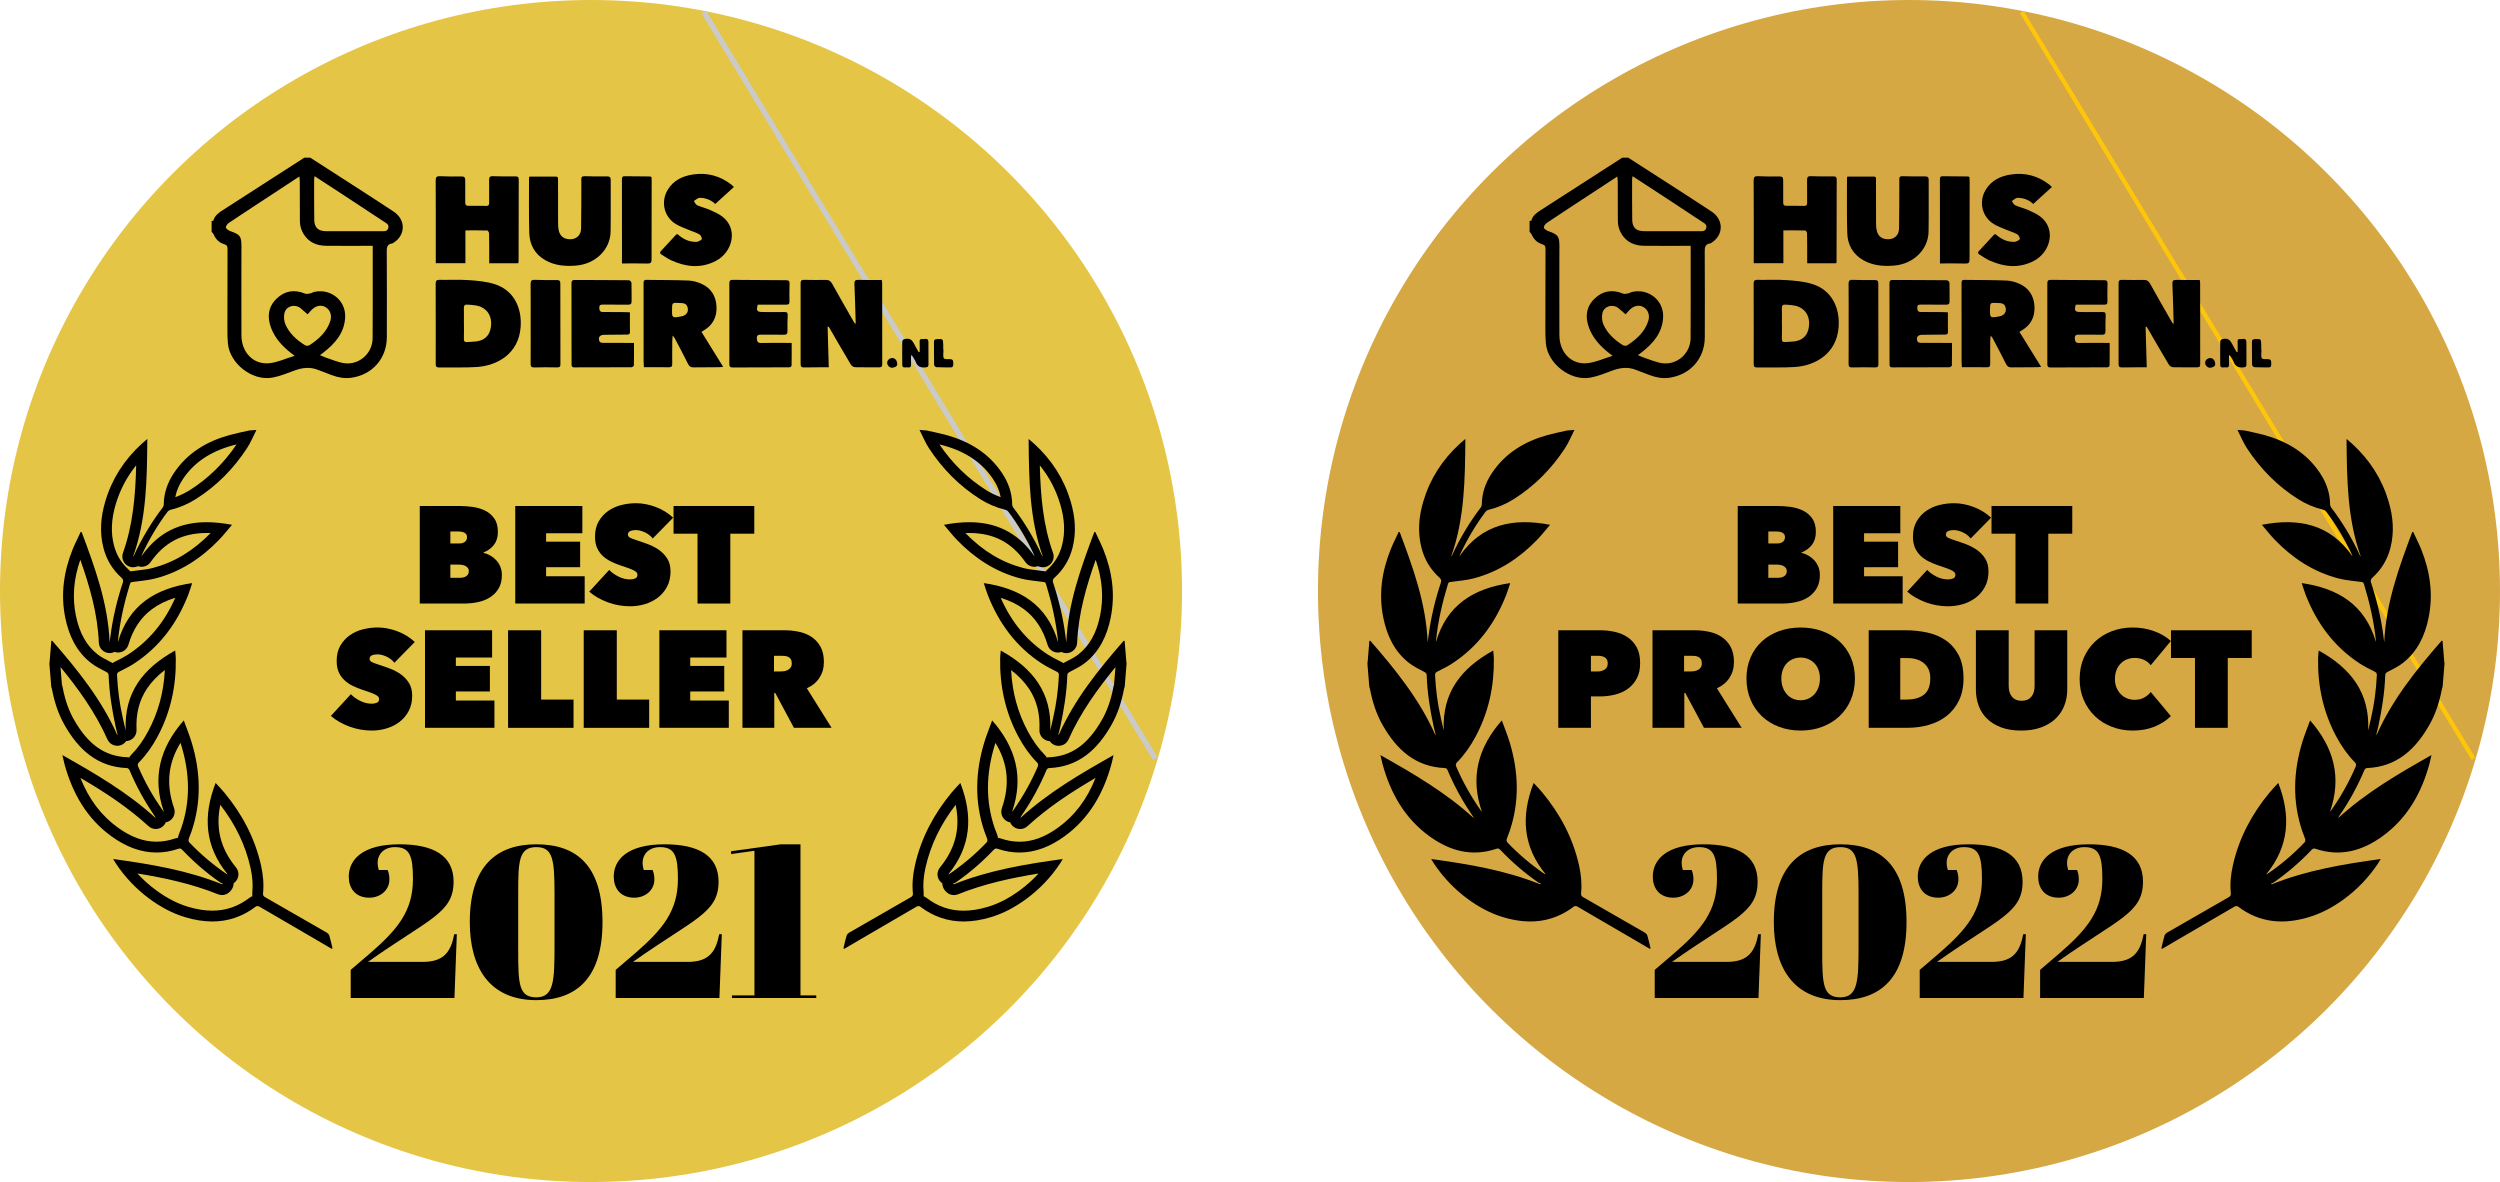 <svg xmlns="http://www.w3.org/2000/svg" id="Layer_2" viewBox="0 0 1850.71 875.04"><defs><style>.cls-1{fill:#fdc60a;}.cls-2{fill:#e5c545;}.cls-3{fill:#cacaca;}.cls-4{fill:#d5a843;}</style></defs><g id="Layer_1-2"><path class="cls-2" d="m437.52,0h0C281.21,0,136.77,83.39,58.62,218.76h0c-78.16,135.37-78.16,302.15,0,437.52h0c78.16,135.37,222.59,218.76,378.9,218.76h0c156.31,0,300.75-83.39,378.9-218.76h0c78.16-135.37,78.16-302.15,0-437.52h0C738.27,83.39,593.83,0,437.52,0Z"></path><rect class="cls-3" x="686.22" y="-37.64" width="4" height="646.04" transform="translate(-48.37 397.27) rotate(-31.16)"></rect><g id="_9xYvuG"><path d="m175.12,328.99c-9.39,13.89-21,25.26-34.54,33.79-3.38,2.13-7,3.88-10.81,5.24.84-4.55,2.7-8.95,5.61-13.33,8.14-12.21,20.19-20.38,36.84-24.95.96-.26,1.93-.51,2.91-.75m-74.32,15.53c-.56,22.46-2.36,43.98-9.78,64.74-1.16,3.24-.12,6.85,2.58,8.97,1.45,1.14,3.2,1.72,4.95,1.72,1.23,0,2.46-.28,3.59-.85.04.01.08.03.12.04.86.3,1.74.44,2.61.44,2.55,0,5.02-1.23,6.55-3.41,10.34-14.74,23.58-21.61,41.64-21.61.93,0,1.88.02,2.84.06-12.95,13.23-26.94,21.68-42.76,25.83-3.4.89-7.08,1.33-10.99,1.8-1.59.19-3.23.39-4.87.62h-.07c-.24.04-.47.08-.7.12-.38-.45-.81-.88-1.28-1.3-5.5-4.95-9.06-10.87-10.91-18.1-2.38-9.3-1.95-19.15,1.29-30.13,3.19-10.77,8.19-20.33,15.17-28.95m-41.34,69.87c6.92,19.6,12.82,39.88,13.72,61.43.17,4.15,3.49,7.47,7.63,7.66.12,0,.24,0,.36,0,1.29,0,2.52-.31,3.61-.86.57.2,1.17.33,1.79.39.28.03.55.04.83.04,3.51,0,6.66-2.31,7.67-5.74,3.38-11.48,9.06-20.07,17.37-26.28,4.85-3.62,10.58-6.44,17.35-8.51-8.1,18.3-19.63,32.12-35.12,42.14-2.51,1.63-5.31,3.04-8.27,4.53-.55.28-1.1.55-1.64.83-.52.26-1,.54-1.44.84-.31-.19-.63-.38-.97-.56-.59-.31-1.19-.62-1.79-.93-3.08-1.6-6-3.12-8.31-4.93-8.15-6.4-13.4-15.75-16.05-28.59-2.78-13.51-1.72-27.13,3.26-41.47m-14.66,79.46c12.93,15.68,25.81,33.44,34.73,53.51,1.29,2.89,4.16,4.75,7.31,4.75.08,0,.15,0,.23,0,2.59-.07,4.94-1.4,6.37-3.47.3-.01.61-.04.91-.09,4.02-.64,6.92-4.2,6.73-8.27-.55-11.78,1.95-21.71,7.65-30.34,3.32-5.03,7.72-9.63,13.31-13.91-.82,16.56-4.93,31.54-12.47,45.56-3.65,6.8-7.68,12.39-12.3,17.09-.52.53-1.11,1.22-1.63,2.06-.39-.07-.79-.11-1.2-.13-16.85-.64-29.1-9.25-39.71-27.89-3.89-6.83-6.63-14.71-8.39-24.08-.14-.76-.33-1.4-.5-1.91l-1.05-12.86m88.84,56.07c.19.58.38,1.16.55,1.74,6.62,21.72,6.65,41.72.09,61.16-.22.64-.5,1.35-.8,2.11-.47,1.17-.99,2.49-1.43,3.95-.13.42-.23.87-.3,1.34-.72.09-1.45.27-2.17.51-4.63,1.57-9.26,2.37-13.75,2.37-9.48,0-18.81-3.41-28.54-10.43-12.36-8.92-21.51-21.04-27.74-36.82,18.79,11.03,35.18,21.82,50.4,35.74,1.52,1.39,3.46,2.1,5.4,2.1,1.73,0,3.47-.56,4.92-1.69,1.12-.87,1.95-1.99,2.46-3.23.86-.15,1.71-.45,2.51-.9,3.38-1.89,4.91-5.93,3.65-9.59-6.05-17.49-4.57-33.13,4.75-48.36m29.46,45.84c11.28,14.62,18.61,29.89,22.34,46.51,1.48,6.6,1.93,12.54,1.38,18.18-.1,1.04-.08,2.03.06,2.98-.81.31-1.56.73-2.23,1.25-8.36,6.37-17.34,9.47-27.46,9.47-5.49,0-11.43-.94-17.67-2.79-8.08-2.4-15.9-6.42-23.9-12.29-5-3.66-9.64-7.82-13.87-12.44,19.85,3.19,40.17,7.56,59.66,15.39.97.39,1.98.58,2.98.58,2.29,0,4.53-.99,6.08-2.8l.26-.31.31-.36c1.27-1.48,1.93-3.35,1.92-5.25.86-.57,1.62-1.32,2.23-2.22,1.96-2.93,1.77-6.79-.46-9.51-11.45-13.97-15.26-28.95-11.61-46.39m26.76-277.5c-1.84.15-3.68.3-5.52.45-4.75,1.09-9.55,2.02-14.26,3.31-17,4.67-31.41,13.27-41.38,28.23-4.64,6.97-7.39,14.64-7.47,23.14,0,.72-.23,1.58-.66,2.15-8.51,11.14-15.62,23.11-21.51,35.83-.1.22-.26.41-.52.58,10.02-28.02,10.26-57.18,10.52-87.02-1.73,1.51-3.01,2.57-4.23,3.69-12.82,11.75-21.93,25.81-26.89,42.57-3.37,11.38-4.34,22.79-1.37,34.38,2.22,8.68,6.66,16.07,13.31,22.06,1.32,1.19,1.54,2.18,1,3.81-4.27,12.94-7.42,26.15-9.14,39.69-.16,1.25-.33,2.5-.58,4.35-1.22-29.09-10.92-55.35-20.7-81.58-.25-.04-.49-.07-.74-.11-1.98,4.28-4.15,8.48-5.91,12.85-6.61,16.41-9.06,33.35-5.46,50.83,2.7,13.09,8.16,24.8,18.94,33.27,3.41,2.68,7.44,4.61,11.31,6.65,1.24.66,1.78,1.22,1.83,2.62.44,12.86,2.51,25.51,5.2,38.07.4,1.86.92,3.7,1.37,5.56.03.11-.09.25-.17.47-11.7-26.33-29.48-48.36-48.15-69.76-.23.02-.46.05-.69.07-.4,4.88-.79,9.76-1.19,14.64-.06.76-.16,1.52-.24,2.28.46,5.66.92,11.31,1.38,16.97.18.6.42,1.19.53,1.8,1.75,9.33,4.6,18.3,9.3,26.57,10.29,18.07,24.14,31.08,46.36,31.93.6.02,1.44.8,1.7,1.41,5.01,11.94,11.2,23.22,18.54,33.89.27.4.46.85.97,1.79-20.93-19.14-44.69-32.91-69.16-46.72.61,2.61,1.01,4.61,1.54,6.56,5.89,21.61,16.41,40.3,34.88,53.63,10.35,7.47,21.38,11.94,33.22,11.94,5.28,0,10.72-.89,16.33-2.8.35-.12.65-.17.93-.17.79,0,1.34.45,1.97,1.1,8.32,8.77,17.42,16.64,27.32,23.59.41.28.8.61,1.24.81.41.18.89.21,1.34.3-.19.22-.38.44-.57.66-25.76-10.36-52.86-14.89-80.62-18.69.88,1.44,1.45,2.48,2.11,3.47,6.83,10.15,15.11,18.9,25,26.15,8.08,5.92,16.74,10.65,26.35,13.5,6.8,2.02,13.46,3.13,19.95,3.13,11.33,0,22.15-3.36,32.31-11.11.25-.19.68-.28,1.12-.28.46,0,.94.1,1.24.28,14.29,8.28,28.54,16.62,42.8,24.96,3.64,2.13,7.27,4.27,10.9,6.4.21-.12.42-.23.63-.35-.76-3.12-1.42-6.27-2.33-9.34-.26-.89-1.09-1.83-1.92-2.3-15.21-8.82-30.45-17.58-45.72-26.29-1.27-.73-1.59-1.51-1.45-2.88.68-6.99,0-13.9-1.54-20.71-4.53-20.17-13.99-37.9-27.09-53.76-1.96-2.37-4.13-4.56-6.5-7.16-9.51,24.48-8.05,46.96,8.88,67.61-.44-.13-.65-.15-.8-.25-10.02-6.88-19.3-14.65-27.65-23.49-.45-.48-.56-1.63-.36-2.32.58-1.96,1.48-3.83,2.14-5.77,7.43-22.02,6.69-44.06-.01-66.05-1.6-5.24-3.7-10.33-5.76-16.04-17.74,20.21-23.52,42.25-14.75,67.6-.39-.47-.76-.86-1.06-1.29-7-10.02-12.97-20.61-17.83-31.84-.63-1.46-.58-2.35.54-3.49,5.51-5.6,9.93-12.01,13.64-18.91,9.72-18.09,13.88-37.49,13.55-57.93-.03-1.78-.28-3.57-.46-5.87-23.62,13.03-37.93,31.14-36.62,59.07-.83-3.01-1.43-6.04-2.12-9.05-2.42-10.46-3.79-21.05-4.3-31.77-.07-1.51.51-2.05,1.71-2.66,3.59-1.83,7.25-3.59,10.63-5.78,19.27-12.46,32.16-30.02,40.41-51.19,1.02-2.61,1.8-5.31,2.88-8.55-27.21,3.93-46.9,16.25-54.91,43.42-.02-.24-.07-.45-.05-.66,1.47-14.36,4.69-28.36,8.9-42.15.38-1.24,1.11-1.31,2.15-1.46,5.61-.79,11.33-1.17,16.78-2.6,18.44-4.84,33.83-14.93,46.99-28.53,3.27-3.38,6.16-7.13,9.62-11.16-6.49-1.24-12.74-1.93-18.72-1.93-19.12,0-35.54,6.98-48.19,25.01.01-.23-.02-.38.03-.49,5.27-11.35,11.53-22.11,19.06-32.12.54-.72,1.49-1.36,2.36-1.58,6.6-1.62,12.8-4.23,18.53-7.84,15.47-9.75,28.04-22.51,38.02-37.76,2.77-4.22,4.69-9,6.99-13.52h0Z"></path></g><g id="_9xYvuG-2"><path d="m695.43,328.99c.98.24,1.95.49,2.91.75,16.65,4.57,28.7,12.74,36.84,24.95,2.92,4.38,4.77,8.78,5.61,13.33-3.81-1.35-7.43-3.1-10.81-5.24-13.54-8.54-25.15-19.9-34.54-33.79m74.32,15.53c6.98,8.61,11.99,18.18,15.17,28.95,3.25,10.98,3.67,20.83,1.29,30.13-1.85,7.23-5.42,13.15-10.91,18.1-.47.42-.89.85-1.27,1.3-.23-.04-.46-.08-.7-.11h-.07c-1.64-.24-3.28-.44-4.87-.63-3.91-.47-7.59-.91-10.99-1.8-15.82-4.15-29.81-12.6-42.76-25.83.96-.04,1.91-.06,2.84-.06,18.07,0,31.3,6.87,41.64,21.61,1.53,2.18,4,3.41,6.55,3.41.87,0,1.75-.14,2.61-.44.04-.01.08-.03.12-.04,1.13.57,2.36.85,3.59.85,1.76,0,3.51-.58,4.96-1.72,2.7-2.13,3.73-5.74,2.58-8.97-7.42-20.76-9.22-42.28-9.78-64.74m41.34,69.87c4.98,14.34,6.04,27.95,3.26,41.47-2.64,12.84-7.89,22.19-16.05,28.59-2.31,1.82-5.23,3.33-8.31,4.93-.6.31-1.2.62-1.79.94-.34.18-.66.36-.97.56-.44-.29-.92-.57-1.44-.84-.55-.28-1.09-.55-1.64-.83-2.96-1.5-5.76-2.91-8.27-4.53-15.49-10.02-27.02-23.84-35.12-42.14,6.77,2.07,12.51,4.89,17.35,8.51,8.3,6.2,13.98,14.8,17.37,26.28,1.01,3.43,4.16,5.74,7.67,5.74.27,0,.55-.01.83-.04.62-.06,1.22-.2,1.78-.39,1.09.55,2.32.86,3.61.86.12,0,.24,0,.37,0,4.14-.19,7.46-3.51,7.63-7.66.91-21.55,6.8-41.83,13.72-61.43m14.66,79.46l-.43,5.23-.62,7.64c-.17.51-.36,1.16-.5,1.91-1.76,9.37-4.5,17.25-8.39,24.08-10.61,18.65-22.86,27.25-39.71,27.89-.41.02-.81.06-1.2.13-.53-.84-1.11-1.53-1.63-2.06-4.62-4.7-8.64-10.29-12.3-17.09-7.54-14.02-11.65-29-12.47-45.56,5.59,4.27,9.99,8.88,13.31,13.91,5.7,8.64,8.2,18.56,7.65,30.34-.19,4.07,2.71,7.63,6.73,8.27.31.05.61.08.91.09,1.42,2.08,3.77,3.4,6.37,3.47.08,0,.16,0,.23,0,3.15,0,6.02-1.86,7.31-4.75,8.92-20.06,21.81-37.82,34.73-53.51m-88.84,56.07c9.32,15.23,10.8,30.87,4.75,48.36-1.26,3.66.27,7.7,3.65,9.59.8.45,1.65.75,2.51.9.51,1.24,1.34,2.36,2.46,3.23,1.45,1.13,3.19,1.69,4.92,1.69,1.94,0,3.88-.7,5.4-2.1,15.22-13.91,31.61-24.71,50.4-35.74-6.23,15.78-15.38,27.9-27.74,36.82-9.73,7.02-19.06,10.43-28.54,10.43-4.5,0-9.13-.8-13.75-2.37-.72-.25-1.45-.42-2.17-.51-.07-.47-.17-.92-.3-1.34-.43-1.46-.96-2.78-1.43-3.95-.3-.75-.58-1.46-.8-2.11-6.56-19.44-6.53-39.45.09-61.16.18-.58.36-1.16.55-1.74m-29.46,45.84c3.64,17.44-.17,32.42-11.61,46.39-2.23,2.72-2.44,6.59-.48,9.52.61.91,1.37,1.66,2.24,2.24,0,1.89.66,3.75,1.92,5.23l.31.36.26.31c1.55,1.82,3.79,2.8,6.08,2.8,1,0,2.01-.19,2.98-.58,19.49-7.83,39.8-12.21,59.66-15.39-4.23,4.62-8.87,8.78-13.87,12.44-8.01,5.87-15.82,9.89-23.9,12.29-6.24,1.85-12.19,2.79-17.67,2.79-10.12,0-19.1-3.1-27.46-9.47-.68-.52-1.43-.93-2.23-1.25.14-.95.16-1.94.06-2.98-.55-5.63-.1-11.58,1.38-18.18,3.73-16.63,11.06-31.89,22.34-46.51m-26.76-277.5c2.31,4.52,4.23,9.3,6.99,13.52,9.99,15.25,22.56,28.01,38.02,37.76,5.72,3.61,11.92,6.21,18.53,7.84.87.21,1.82.86,2.36,1.58,7.52,10.01,13.79,20.77,19.06,32.12.05.11.02.27.03.49-12.65-18.03-29.07-25.01-48.19-25.01-5.99,0-12.24.68-18.72,1.93,3.46,4.03,6.35,7.78,9.62,11.16,13.16,13.6,28.55,23.7,46.99,28.53,5.45,1.43,11.17,1.81,16.78,2.6,1.04.15,1.77.22,2.15,1.46,4.21,13.79,7.43,27.78,8.9,42.15.02.2-.03.42-.05.66-8.01-27.17-27.69-39.49-54.91-43.42,1.09,3.24,1.87,5.94,2.88,8.55,8.25,21.17,21.14,38.73,40.41,51.19,3.38,2.18,7.04,3.95,10.63,5.78,1.2.61,1.78,1.15,1.71,2.66-.5,10.72-1.88,21.31-4.3,31.77-.7,3.01-1.29,6.05-2.12,9.05,1.31-27.93-13-46.04-36.62-59.07-.19,2.3-.43,4.08-.46,5.87-.33,20.44,3.83,39.85,13.55,57.93,3.71,6.9,8.13,13.31,13.64,18.91,1.12,1.14,1.17,2.02.54,3.49-4.85,11.23-10.83,21.82-17.83,31.84-.3.43-.67.82-1.06,1.29,8.77-25.35,2.98-47.39-14.75-67.6-2.07,5.71-4.16,10.8-5.76,16.04-6.7,22-7.44,44.04-.01,66.05.66,1.94,1.55,3.81,2.14,5.77.21.69.1,1.84-.36,2.32-8.35,8.85-17.63,16.61-27.65,23.49-.15.1-.36.12-.8.25,16.92-20.66,18.39-43.13,8.88-67.61-2.37,2.6-4.55,4.79-6.5,7.16-13.1,15.86-22.56,33.58-27.09,53.76-1.53,6.81-2.22,13.72-1.54,20.71.13,1.37-.18,2.15-1.45,2.88-15.27,8.71-30.51,17.48-45.72,26.29-.82.48-1.65,1.41-1.92,2.3-.91,3.07-1.57,6.22-2.33,9.34.21.12.42.23.63.35,3.63-2.14,7.26-4.28,10.9-6.4,14.26-8.34,28.51-16.68,42.8-24.96.31-.18.78-.28,1.24-.28s.87.09,1.12.28c10.16,7.75,20.98,11.11,32.31,11.11,6.49,0,13.16-1.11,19.95-3.13,9.61-2.86,18.27-7.58,26.35-13.5,9.89-7.25,18.16-16,25-26.15.66-.98,1.24-2.03,2.11-3.47-27.75,3.8-54.85,8.33-80.62,18.69-.19-.22-.38-.44-.57-.66.45-.1.93-.12,1.34-.3.45-.2.84-.52,1.24-.81,9.89-6.95,19-14.82,27.32-23.59.62-.66,1.17-1.1,1.97-1.1.28,0,.58.05.93.17,5.61,1.91,11.05,2.8,16.33,2.8,11.84,0,22.86-4.47,33.22-11.94,18.47-13.33,28.99-32.02,34.88-53.63.53-1.96.93-3.95,1.54-6.56-24.47,13.81-48.22,27.58-69.16,46.72.51-.94.7-1.39.97-1.79,7.34-10.66,13.52-21.95,18.54-33.89.26-.62,1.1-1.39,1.7-1.41,22.22-.85,36.07-13.85,46.36-31.93,4.7-8.26,7.55-17.24,9.3-26.57.11-.61.35-1.2.53-1.8.46-5.66.92-11.31,1.38-16.97-.08-.76-.18-1.52-.24-2.28-.4-4.88-.8-9.76-1.19-14.64-.23-.02-.46-.05-.69-.07-18.68,21.4-36.45,43.44-48.15,69.76-.08-.22-.2-.36-.17-.47.45-1.85.97-3.69,1.37-5.56,2.69-12.56,4.77-25.2,5.2-38.07.05-1.41.58-1.97,1.83-2.62,3.87-2.04,7.9-3.97,11.31-6.65,10.78-8.46,16.25-20.17,18.94-33.27,3.6-17.49,1.15-34.42-5.46-50.83-1.76-4.37-3.93-8.57-5.91-12.85-.25.04-.49.07-.74.11-9.78,26.24-19.47,52.5-20.7,81.58-.25-1.85-.42-3.1-.58-4.35-1.72-13.53-4.87-26.74-9.14-39.69-.54-1.63-.32-2.62,1-3.81,6.65-5.99,11.09-13.38,13.31-22.06,2.96-11.59,2-23-1.37-34.38-4.96-16.76-14.06-30.82-26.89-42.57-1.22-1.12-2.5-2.18-4.23-3.69.26,29.84.5,59,10.52,87.02-.26-.17-.42-.36-.52-.58-5.89-12.71-13-24.68-21.51-35.83-.43-.56-.65-1.42-.66-2.15-.08-8.5-2.83-16.17-7.47-23.14-9.97-14.96-24.37-23.56-41.38-28.23-4.7-1.29-9.5-2.22-14.26-3.31-1.84-.15-3.68-.3-5.51-.45h0Z"></path></g><g id="lN0UjG.tif"><path d="m229.68,116.72c20.6,13.29,41.29,26.44,61.74,39.93,9.02,5.95,8.88,17.22.2,22.86-.38.25-.76.62-1.18.67-4.23.55-4.15,3.46-4.13,6.73.1,20.94.14,41.88.05,62.82-.07,15.67-10.73,27.75-26.32,29.93-4.97.69-9.83-.21-14.52-1.99-3.41-1.3-6.83-2.56-10.23-3.89-5.78-2.27-11.4-1.63-17.1.46-5.46,2-10.94,4.31-16.62,5.32-14.86,2.64-31.51-10.4-32.86-25.3-.33-3.6-.37-7.24-.37-10.86,0-19.67.02-39.34.1-59.02,0-1.95-.37-3-2.58-3.64-3.76-1.09-6.29-3.85-7.85-7.46-.27-.62-.9-1.08-1.36-1.62,0-2.72,0-5.44,0-8.16.43-.01,1.21.06,1.24-.05,1.01-3.85,4-5.94,7.08-7.92,20.1-12.95,40.21-25.88,60.32-38.81,1.46,0,2.93,0,4.39,0Zm46.22,65.26c-1.45,0-2.44,0-3.42,0-10.34,0-20.68.07-31.01-.03-6.76-.06-12.53-2.33-16.4-8.19-2.06-3.12-3.07-6.54-3.07-10.27-.01-9.79-.03-19.58-.07-29.37,0-1.02-.19-2.04-.33-3.46-5.74,3.77-11.05,7.26-16.36,10.74-11.89,7.8-23.8,15.57-35.62,23.47-1.15.77-2.5,2.43-2.37,3.53.12,1.02,1.93,2.22,3.24,2.69,7.4,2.63,8.27,3.74,8.26,11.59,0,.91-.02,1.81-.02,2.72,0,20.94-.09,41.88,0,62.81.06,12.76,8.92,21.94,20.81,20.65,6.08-.66,11.93-3.43,18.58-5.47-1.57-1.2-2.29-1.73-2.99-2.29-6.31-5-11.63-10.85-14.47-18.44-2.96-7.9-2.22-15.49,4.14-21.6,6.03-5.81,13.14-6.98,21.01-3.7,1.08.45,2.58.07,3.85-.15.96-.17,1.82-.83,2.78-1.06,12.01-2.89,23.49,6.02,23.1,18.34-.38,12.01-7.7,20.12-16.76,27.01-.53.4-1.08.78-1.92,1.39,1.7.72,3,1.39,4.37,1.83,4.59,1.48,9.12,3.58,13.83,4.18,11.04,1.4,20.71-7.38,20.8-18.51.14-17.58.06-35.17.07-52.75,0-5.07,0-10.13,0-15.66Zm-43.03-51.56c-.14,1.09-.32,1.86-.32,2.63,0,9.87-.04,19.73.09,29.6.08,5.9,2.92,8.5,8.91,8.5,13.43,0,26.86.02,40.29-.01,2.13,0,4.71.56,5.58-2.21.87-2.77-1.58-3.78-3.33-4.94-10.01-6.64-20.06-13.23-30.11-19.82-6.91-4.53-13.84-9.02-21.09-13.74Zm-5.16,102.26c-1.86-1.62-3.46-3.1-5.15-4.47-4.29-3.48-10.82-1.68-12.01,3.68-.59,2.63-.3,5.91.79,8.37,2.94,6.65,8.28,11.42,14.39,15.27.8.51,2.46.59,3.22.1,6.92-4.49,12.93-9.84,15.56-17.98,1.38-4.29-.14-8.43-3.67-10.38-3.29-1.83-7.28-.93-10.34,2.34-1.03,1.11-2.04,2.24-2.79,3.06Z"></path><path d="m633.47,239.82c-.31-10.28-.5-19.86-.95-29.43-.12-2.59.57-3.29,3.15-3.2,5.65.19,11.32.06,17.08.06.15,1.01.31,1.61.31,2.21.01,20.02-.01,40.05.05,60.07,0,1.78-.52,2.4-2.3,2.39-5.94-.05-11.89.11-17.83-.07-1.08-.03-2.55-1.01-3.12-1.96-5.48-9.19-10.8-18.47-16.19-27.72-.07-.11-.29-.13-1-.42.29,10.03.57,19.82.87,30.15-2.68,0-5.1-.01-7.52,0-3.57.02-7.13,0-10.7.11-1.8.05-2.63-.45-2.63-2.44.05-20.02.04-40.05,0-60.07,0-1.82.77-2.35,2.48-2.33,5.39.08,10.79.16,16.19.06,2.32-.04,3.57.83,4.69,2.85,5.31,9.6,10.81,19.1,16.26,28.63.12.21.37.36,1.16,1.11Z"></path><path d="m322.6,194.81c0-3.04,0-5.84,0-8.64,0-17.49.04-34.99-.07-52.48-.02-2.67.77-3.4,3.45-3.25,5.2.28,10.43.27,15.64.17,2.27-.04,2.79.91,2.77,2.91-.05,5.44.1,10.88.01,16.31-.03,1.92.67,2.56,2.53,2.54,4.3-.05,8.6-.05,12.9.07,1.88.05,2.31-.76,2.29-2.43-.07-5.53.03-11.06-.04-16.59-.03-2.09.37-3.1,2.9-2.98,5.57.26,11.16.16,16.74.14,1.6,0,2.29.5,2.29,2.19-.06,20.3-.07,40.61-.11,60.91,0,.34-.13.69-.23,1.2h-21.51c0-1.85,0-3.72,0-5.58-.01-5.53.02-11.06-.11-16.59-.02-.73-.82-2.06-1.29-2.07-5.28-.15-10.57-.09-16.23-.09v24.28h-21.92Z"></path><path d="m322.56,239.68c0-9.88.04-19.76-.04-29.65-.02-2.07.56-2.92,2.79-2.88,7.23.13,14.48-.28,21.68.22,6.43.44,13.05,1.02,19.13,2.94,14.09,4.44,20.43,17.4,19.28,32.07-1.53,19.38-17.08,28.32-32.49,29.31-9.3.6-18.66.19-27.99.32-2.05.03-2.38-.94-2.37-2.68.06-9.88.03-19.76.03-29.65,0,0,0,0-.01,0Zm20.87-.36h.02c0,3.81.11,7.62-.05,11.42-.08,2,.72,2.61,2.54,2.47,2.19-.17,4.39-.19,6.56-.45,5.78-.71,9.4-3.88,10.6-9.12,1.51-6.64-.42-12.35-5.2-15.43-3.54-2.29-7.58-2.38-11.59-2.68-2.1-.16-3,.46-2.92,2.66.13,3.71.03,7.43.03,11.15Z"></path><path d="m535.35,271.57c-1.11.12-1.79.26-2.48.27-6.5.05-12.99.02-19.49.13-1.97.03-3.06-.58-3.97-2.44-3.2-6.51-6.65-12.9-10.02-19.32-.23-.43-.61-.78-1.42-1.78-.13,1.63-.27,2.55-.28,3.48-.04,5.8-.11,11.6-.04,17.4.02,1.81-.44,2.61-2.45,2.58-6.11-.1-12.22-.04-18.53-.04-.08-1.6-.2-2.94-.21-4.28-.02-19.13-.02-38.26-.03-57.39,0-1.47-.23-3.02,2.06-2.99,10.43.15,20.86.09,31.28.5,3.2.13,6.55,1.07,9.49,2.39,7.26,3.26,10.84,9.28,11.17,17.04.32,7.56-2.72,13.55-9.44,17.49-.46.27-.91.57-1.7,1.07,5.32,8.58,10.59,17.08,16.05,25.88Zm-37.85-42.4c-.05,6.16.06,6.25,6.25,5.18.62-.11,1.26-.23,1.85-.43,2.96-1.03,4.19-3.42,3.4-6.41-.88-3.32-3.64-3.08-6.15-3.22-5.31-.29-5.31-.26-5.35,4.88Z"></path><path d="m391.9,130.75c6.53,0,13.09-.01,19.65,0,1.86,0,1.55,1.42,1.55,2.55.02,10.25,0,20.49.04,30.74,0,2.08.04,4.19.42,6.22.92,4.81,4.22,7.13,9.32,6.83,4.08-.25,7.19-3.22,7.28-7.75.22-11.33.15-22.66.2-33.99,0-.82,0-1.63-.03-2.45-.09-1.77.48-2.54,2.53-2.46,5.48.21,10.98.2,16.47.15,1.92-.01,2.78.49,2.77,2.6-.08,12.78.14,25.57-.09,38.35-.24,13.19-11.16,23.84-25.37,25.05-7.95.68-15.74.11-22.88-3.93-7.87-4.45-11.69-11.52-11.95-20.16-.4-13.59-.17-27.2-.2-40.79,0-.25.15-.51.3-.96Z"></path><path d="m466.32,231.2c0,5.09-.07,9.8.03,14.51.04,1.95-1.16,1.96-2.48,1.98-5.58.06-11.16.12-16.73.16-3.24.03-4.67,2.15-3.22,5.08.27.54,1.47.88,2.24.88,6.58.07,13.17.04,19.75.04h3.43c0,5.74.05,11.22-.08,16.71-.01.47-1.22,1.31-1.87,1.31-14.08.08-28.17.06-42.25.09-1.52,0-2.02-.53-2.02-2.09.03-20.11,0-40.23-.06-60.34,0-1.72.75-2.28,2.27-2.27,13.44.04,26.89.05,40.33.2.64,0,1.8,1.23,1.82,1.92.16,4.61.04,9.24.08,13.86.01,1.77-.78,2.32-2.51,2.3-6.22-.07-12.44.01-18.66-.05-1.71-.02-2.78.19-2.73,2.29.04,1.89.36,3.18,2.64,3.18,5.58,0,11.16.05,16.73.09.98,0,1.97.1,3.28.16Z"></path><path d="m560.98,225.51c-1.29,4.47-.65,5.43,3.53,5.47,5.4.05,10.8.12,16.2,0,2.03-.05,2.49.7,2.41,2.54-.17,3.8-.24,7.61-.16,11.41.04,2.03-.44,2.94-2.73,2.88-5.58-.15-11.16-.03-16.74-.07-1.96-.01-3.4.21-3.21,2.78.16,2.19.55,3.48,3.29,3.39,6.4-.2,12.81-.06,19.22-.06.98,0,1.97,0,3.28,0,0,5.81.04,11.31-.07,16.81,0,.45-.99,1.26-1.52,1.26-14.09.09-28.18.07-42.28.12-1.78,0-2.28-.73-2.28-2.47.06-19.95.06-39.89,0-59.84,0-1.9.65-2.58,2.53-2.56,13.18.13,26.35.22,39.53.27,1.84,0,2.58.54,2.51,2.51-.16,4.43-.13,8.88-.06,13.32.03,1.81-.71,2.3-2.45,2.28-6.95-.08-13.9-.03-21-.03Z"></path><path d="m543.29,138.44c-4.64,4.22-9.13,8.32-13.8,12.56-2.28-2.26-5.67-4.06-9.72-4.44-.9-.08-1.94-.25-2.71.08-1.23.53-2.28,1.45-3.41,2.21.8,1.06,1.38,2.61,2.45,3.09,3.07,1.38,6.42,2.13,9.49,3.48,3.15,1.38,6.39,2.82,9.1,4.88,11.9,9.02,7.84,26.34-4.89,32.91-10.94,5.64-21.91,4.47-32.73-.42-2.48-1.12-4.76-2.69-7.07-4.15-1-.63-2.03-1.43-.75-2.8,3.72-3.99,7.42-8.02,11.14-12.01.23-.24.6-.36.99-.58,3.62,3.11,7.55,5.49,12.44,5.75.99.05,2.09.14,2.97-.2,1.07-.42,2.79-1.31,2.76-1.93-.06-1.2-.85-2.86-1.85-3.41-2.54-1.39-5.38-2.21-8.07-3.35-3.1-1.32-6.33-2.44-9.2-4.16-8.86-5.29-11.49-16.56-6.15-25.41,4.3-7.12,11.04-10.28,18.99-11.42,10.42-1.5,19.75,1.09,28.04,7.47.63.48,1.16,1.09,1.98,1.86Z"></path><path d="m460.44,195.04c0-3.31,0-6.19,0-9.08,0-17.58,0-35.16-.04-52.74,0-1.48-.03-2.78,2-2.76,6.22.06,12.44.1,18.65.17.35,0,.69.19,1.2.34.06.89.17,1.78.17,2.67-.03,19.48-.12,38.96-.07,58.44,0,2.42-.73,3.07-3.13,3.01-6.11-.17-12.23-.06-18.79-.06Z"></path><path d="m392.85,239.68c0-9.79.06-19.58-.05-29.37-.03-2.32.57-3.25,3.07-3.15,5.39.21,10.8.2,16.19.16,1.94-.02,2.75.49,2.75,2.6-.05,19.85-.02,39.71.06,59.56,0,2-.53,2.57-2.66,2.5-5.57-.18-11.16-.08-16.74.03-2.04.04-2.68-.66-2.66-2.68.09-9.88.04-19.76.04-29.65Z"></path><path d="m674.42,263.21c0,2.23-.08,4.46.02,6.69.09,2.04-1.18,2.3-2.65,2.05-1.45-.24-3.84,1.04-3.86-1.97-.04-5.7-.09-11.41,0-17.11,0-.62.8-1.64,1.4-1.78,3.78-.91,5.48-.06,7.32,3.37,1.06,1.98,2.13,3.97,3.22,5.94.06.11.33.1.95.27,0-2.37.06-4.64-.02-6.91-.06-1.46-.17-3.01,1.88-2.73,1.72.24,4.61-1.41,4.61,2.32,0,5.52.02,11.04.05,16.56,0,1.48-.63,1.92-2.14,2.07-3.47.34-5.98-.49-7.31-4.01-.66-1.74-1.86-3.29-2.82-4.92-.22.05-.44.1-.67.15Z"></path><path d="m698.4,258.65c0,.45-.01.91,0,1.36.05,1.79-.5,4.01.37,5.23.64.9,3.15.52,4.83.65,2.32.18,2.04,1.85,2.1,3.39.05,1.51-.14,2.74-2.11,2.7-3.48-.05-6.96.03-10.43-.16-.61-.03-1.63-1.12-1.65-1.74-.14-5.62-.04-11.24-.12-16.86-.02-1.73.78-2.14,2.32-2.2,4.37-.17,4.38-.21,4.56,4.09.05,1.18,0,2.36,0,3.53.04,0,.08,0,.11,0Z"></path><path d="m664.23,269.57c.05,1.5-1.51,2.42-3.6,2.65-1.97.22-3.85-1.65-3.88-3.69-.02-1.82,1.82-3.51,3.79-3.49,1.95.02,3.63,1.66,3.69,4.53Z"></path></g><path d="m357.97,409.26c1.7.41,3.37,1.07,5,1.99,1.63.92,3.09,2.08,4.38,3.47,1.29,1.39,2.31,3.01,3.06,4.84s1.12,3.88,1.12,6.12c0,3.94-.8,7.26-2.4,9.95-1.6,2.69-3.71,4.86-6.32,6.53-2.62,1.67-5.61,2.86-8.97,3.57-3.37.71-6.82,1.07-10.35,1.07h-32.74v-72.22h29.68c2.92,0,6.04.22,9.33.66,3.3.44,6.34,1.33,9.13,2.65,2.79,1.33,5.1,3.26,6.94,5.81s2.75,5.9,2.75,10.05c0,3.88-.97,7.07-2.91,9.59-1.94,2.52-4.51,4.39-7.7,5.61v.31Zm-24.58-15.81v8.87h6.53c1.7,0,3.09-.39,4.18-1.17,1.09-.78,1.63-1.99,1.63-3.62,0-1.36-.58-2.38-1.73-3.06-1.16-.68-2.69-1.02-4.59-1.02h-6.02Zm0,24.48v9.79h7.24c1.9,0,3.45-.42,4.64-1.27,1.19-.85,1.79-2.09,1.79-3.72,0-.95-.26-1.73-.77-2.35s-1.14-1.1-1.89-1.48c-.75-.37-1.55-.63-2.4-.76-.85-.14-1.65-.2-2.4-.2h-6.22Z"></path><path d="m381.43,374.58h49.67v20.2h-26.83v6.22h25.2v18.87h-25.2v6.73h28.56v20.2h-51.41v-72.22Z"></path><path d="m466.6,448.83c-2.92,0-5.8-.25-8.62-.76-2.82-.51-5.54-1.25-8.16-2.23-2.62-.98-5.08-2.13-7.39-3.45-2.31-1.32-4.39-2.79-6.22-4.42l14.79-16.07c1.7,1.84,3.96,3.47,6.78,4.9,2.82,1.43,5.73,2.14,8.72,2.14,1.36,0,2.6-.24,3.72-.72,1.12-.48,1.68-1.36,1.68-2.66,0-.68-.19-1.26-.56-1.74-.37-.48-1.04-.97-1.99-1.48-.95-.51-2.26-1.07-3.93-1.69-1.67-.61-3.76-1.33-6.27-2.15-2.45-.82-4.79-1.79-7.04-2.91-2.24-1.12-4.23-2.5-5.97-4.14-1.73-1.63-3.11-3.59-4.13-5.87s-1.53-5.02-1.53-8.23c0-4.49.92-8.31,2.75-11.44,1.84-3.13,4.2-5.71,7.09-7.72s6.14-3.46,9.74-4.34c3.6-.89,7.17-1.33,10.71-1.33,4.76,0,9.6.92,14.54,2.75,4.93,1.84,9.27,4.49,13.01,7.96l-15.1,15.4c-1.63-2.04-3.64-3.59-6.02-4.64-2.38-1.05-4.52-1.58-6.43-1.58-1.77,0-3.2.25-4.28.77-1.09.51-1.63,1.34-1.63,2.5,0,1.09.56,1.9,1.68,2.45,1.12.54,2.94,1.22,5.46,2.04,2.58.82,5.3,1.77,8.16,2.86,2.86,1.09,5.49,2.5,7.9,4.23,2.41,1.73,4.4,3.86,5.97,6.38,1.56,2.52,2.35,5.65,2.35,9.38,0,4.35-.87,8.14-2.6,11.37-1.73,3.23-4.01,5.92-6.83,8.06-2.82,2.14-6,3.74-9.54,4.79-3.54,1.05-7.14,1.58-10.81,1.58Z"></path><path d="m540.65,446.79h-24.28v-51.71h-17.75v-20.5h59.77v20.5h-17.75v51.71Z"></path><path d="m275.35,540.83c-2.92,0-5.8-.25-8.62-.76-2.82-.51-5.54-1.25-8.16-2.23-2.62-.98-5.08-2.13-7.39-3.45-2.31-1.32-4.39-2.79-6.22-4.42l14.79-16.07c1.7,1.84,3.96,3.47,6.78,4.9,2.82,1.43,5.73,2.14,8.72,2.14,1.36,0,2.6-.24,3.72-.72,1.12-.48,1.68-1.36,1.68-2.66,0-.68-.19-1.26-.56-1.74-.37-.48-1.04-.97-1.99-1.48-.95-.51-2.26-1.07-3.93-1.69-1.67-.61-3.76-1.33-6.27-2.15-2.45-.82-4.79-1.79-7.04-2.91-2.24-1.12-4.23-2.5-5.97-4.14-1.73-1.63-3.11-3.59-4.13-5.87s-1.53-5.02-1.53-8.23c0-4.49.92-8.31,2.75-11.44,1.84-3.13,4.2-5.71,7.09-7.72s6.14-3.46,9.74-4.34c3.6-.89,7.17-1.33,10.71-1.33,4.76,0,9.6.92,14.54,2.75,4.93,1.84,9.27,4.49,13.01,7.96l-15.1,15.4c-1.63-2.04-3.64-3.59-6.02-4.64-2.38-1.05-4.52-1.58-6.43-1.58-1.77,0-3.2.25-4.28.77-1.09.51-1.63,1.34-1.63,2.5,0,1.09.56,1.9,1.68,2.45,1.12.54,2.94,1.22,5.46,2.04,2.58.82,5.3,1.77,8.16,2.86,2.86,1.09,5.49,2.5,7.9,4.23,2.41,1.73,4.4,3.86,5.97,6.38,1.56,2.52,2.35,5.65,2.35,9.38,0,4.35-.87,8.14-2.6,11.37-1.73,3.23-4.01,5.92-6.83,8.06-2.82,2.14-6,3.74-9.54,4.79-3.54,1.05-7.14,1.58-10.81,1.58Z"></path><path d="m314.62,466.58h49.67v20.2h-26.83v6.22h25.19v18.87h-25.19v6.73h28.56v20.2h-51.41v-72.22Z"></path><path d="m376.12,466.58h24.48v51.31h23.97v20.91h-48.45v-72.22Z"></path><path d="m432.12,466.58h24.48v51.31h23.97v20.91h-48.45v-72.22Z"></path><path d="m488.12,466.58h49.67v20.2h-26.83v6.22h25.19v18.87h-25.19v6.73h28.56v20.2h-51.41v-72.22Z"></path><path d="m549.63,466.58h31.11c3.54,0,7.05.36,10.56,1.07,3.5.71,6.63,1.97,9.38,3.77,2.75,1.8,4.98,4.22,6.68,7.24,1.7,3.03,2.55,6.82,2.55,11.37s-1.09,8.31-3.26,11.68c-2.17,3.37-5.29,5.97-9.36,7.8l18.32,29.27h-27.88l-13.83-25.81h-.71v25.81h-23.56v-72.22Zm23.36,30.5h4.76c.81,0,1.7-.07,2.68-.2.98-.14,1.89-.42,2.73-.87.84-.44,1.55-1.05,2.12-1.84.57-.78.86-1.82.86-3.11s-.24-2.31-.71-3.06c-.47-.75-1.08-1.31-1.82-1.68-.74-.37-1.55-.61-2.43-.71-.88-.1-1.69-.15-2.43-.15h-5.77v11.63Z"></path><path d="m335.78,652.71c0,23.36-18.56,27.52-63.36,59.36h40.64c16.16,0,20.8-8.16,23.2-20.48h1.92l-1.76,47.2h-76.8v-20.8l14.4-12.32c20.48-17.76,31.68-31.36,31.68-55.04,0-17.28-2.56-23.52-13.28-23.52-9.12,0-15.2,6.72-12,16.96h6.56c.8,2.08,1.28,4,1.28,7.04,0,7.84-6.72,13.44-14.88,13.44-10.72,0-15.2-7.52-15.2-15.52,0-12.64,10.08-24,37.6-24,24.8,0,40,8.16,40,27.68Z"></path><path d="m397.06,625.03c29.6,0,48.96,15.52,48.96,57.6s-19.84,57.76-48.96,57.76c-34.88,0-49.28-24.32-49.28-57.76,0-41.76,20-57.6,49.28-57.6Zm-13.44,78.4c0,24.8.32,34.88,13.44,34.88s13.44-12.48,13.44-38.88v-37.92c0-25.44-1.28-34.4-13.44-34.4-12.96,0-13.44,10.4-13.44,33.6v42.72Z"></path><path d="m531.94,652.71c0,23.36-18.56,27.52-63.36,59.36h40.64c16.16,0,20.8-8.16,23.2-20.48h1.92l-1.76,47.2h-76.8v-20.8l14.4-12.32c20.48-17.76,31.68-31.36,31.68-55.04,0-17.28-2.56-23.52-13.28-23.52-9.12,0-15.2,6.72-12,16.96h6.56c.8,2.08,1.28,4,1.28,7.04,0,7.84-6.72,13.44-14.88,13.44-10.72,0-15.2-7.52-15.2-15.52,0-12.64,10.08-24,37.6-24,24.8,0,40,8.16,40,27.68Z"></path><path d="m541.22,632.23v-2.08l36.8-5.12h14.56v111.84h11.68v1.92h-62.4v-1.92h16.64v-107.04l-17.28,2.4Z"></path><path class="cls-4" d="m1413.19,0h0c-156.31,0-300.75,83.39-378.9,218.76h0c-78.16,135.37-78.16,302.15,0,437.52h0c78.16,135.37,222.59,218.76,378.9,218.76h0c156.31,0,300.75-83.39,378.9-218.76h0c78.16-135.37,78.16-302.15,0-437.52h0C1713.94,83.39,1569.51,0,1413.19,0Z"></path><line class="cls-3" x1="1496.76" y1="8.97" x2="1831.03" y2="561.8"></line><rect class="cls-1" x="1662.29" y="-37.64" width="3.22" height="646.03" transform="translate(92.38 902.1) rotate(-31.16)"></rect><g id="_9xYvuG-3"><path d="m1165.54,318.27c-2.31,4.52-4.23,9.3-6.99,13.52-9.99,15.25-22.56,28.01-38.02,37.76-5.72,3.61-11.92,6.21-18.53,7.84-.87.21-1.82.86-2.36,1.58-7.52,10.01-13.79,20.77-19.06,32.12-.05.11-.02.27-.03.49,16.61-23.68,39.72-28.3,66.92-23.08-3.46,4.03-6.35,7.78-9.62,11.16-13.16,13.6-28.55,23.7-46.99,28.53-5.45,1.43-11.17,1.81-16.78,2.6-1.04.15-1.77.22-2.15,1.46-4.21,13.79-7.43,27.78-8.9,42.15-.02.2.03.42.05.66,8.01-27.17,27.69-39.49,54.91-43.42-1.09,3.24-1.87,5.94-2.88,8.55-8.25,21.17-21.14,38.73-40.41,51.19-3.38,2.18-7.04,3.95-10.63,5.78-1.2.61-1.78,1.15-1.71,2.66.5,10.72,1.88,21.31,4.3,31.77.7,3.01,1.29,6.05,2.12,9.05-1.31-27.93,13-46.04,36.62-59.07.19,2.3.43,4.08.46,5.87.33,20.44-3.83,39.85-13.55,57.93-3.71,6.9-8.13,13.31-13.64,18.91-1.12,1.14-1.17,2.02-.54,3.49,4.85,11.23,10.83,21.82,17.83,31.84.3.43.67.82,1.06,1.29-8.77-25.35-2.98-47.39,14.75-67.6,2.07,5.71,4.16,10.8,5.76,16.04,6.7,22,7.44,44.04.01,66.05-.66,1.94-1.55,3.81-2.14,5.77-.21.69-.1,1.84.36,2.32,8.35,8.85,17.63,16.61,27.65,23.49.15.1.36.12.8.25-16.92-20.66-18.39-43.13-8.88-67.61,2.37,2.6,4.55,4.79,6.5,7.16,13.1,15.86,22.56,33.58,27.09,53.76,1.53,6.81,2.22,13.72,1.54,20.71-.13,1.37.18,2.15,1.45,2.88,15.27,8.71,30.51,17.48,45.72,26.29.82.48,1.65,1.41,1.92,2.3.91,3.07,1.57,6.22,2.33,9.34l-.63.35c-3.63-2.14-7.26-4.28-10.9-6.4-14.26-8.34-28.51-16.68-42.8-24.96-.61-.35-1.85-.39-2.36,0-15.98,12.19-33.61,13.53-52.26,7.99-9.61-2.86-18.27-7.58-26.35-13.5-9.89-7.25-18.16-16-25-26.15-.66-.98-1.24-2.03-2.11-3.47,27.75,3.8,54.85,8.33,80.62,18.69.19-.22.38-.44.57-.66-.45-.1-.93-.12-1.34-.3-.45-.2-.84-.52-1.24-.81-9.89-6.95-19-14.82-27.32-23.59-.84-.89-1.55-1.39-2.9-.93-18.21,6.19-34.58,1.65-49.54-9.15-18.47-13.33-28.99-32.02-34.88-53.63-.53-1.96-.93-3.95-1.54-6.56,24.47,13.81,48.22,27.58,69.16,46.72-.51-.94-.7-1.39-.97-1.79-7.34-10.66-13.52-21.95-18.54-33.89-.26-.62-1.1-1.39-1.7-1.41-22.22-.85-36.07-13.85-46.36-31.93-4.7-8.26-7.55-17.24-9.3-26.57-.12-.61-.35-1.2-.53-1.8-.46-5.66-.92-11.31-1.38-16.97.08-.76.18-1.52.24-2.28.4-4.88.8-9.76,1.19-14.64.23-.02.46-.05.69-.07,18.68,21.4,36.45,43.44,48.15,69.76.08-.22.2-.36.17-.47-.45-1.85-.97-3.69-1.37-5.56-2.69-12.56-4.77-25.2-5.2-38.07-.05-1.41-.58-1.97-1.83-2.62-3.87-2.04-7.9-3.97-11.31-6.65-10.78-8.46-16.25-20.17-18.94-33.27-3.6-17.49-1.15-34.42,5.46-50.83,1.76-4.37,3.93-8.57,5.91-12.85.25.04.49.07.74.11,9.78,26.24,19.47,52.5,20.7,81.58.25-1.85.42-3.1.58-4.35,1.72-13.53,4.87-26.74,9.14-39.69.54-1.63.32-2.62-1-3.81-6.65-5.99-11.09-13.38-13.31-22.06-2.96-11.59-2-23,1.37-34.38,4.96-16.76,14.06-30.82,26.89-42.57,1.22-1.12,2.5-2.18,4.23-3.69-.26,29.84-.5,59-10.52,87.02.26-.17.42-.36.52-.58,5.89-12.71,13-24.68,21.51-35.83.43-.56.65-1.42.66-2.15.08-8.5,2.83-16.17,7.47-23.14,9.97-14.96,24.37-23.56,41.38-28.23,4.7-1.29,9.5-2.22,14.26-3.31,1.84-.15,3.68-.3,5.51-.45Z"></path></g><g id="_9xYvuG-4"><path d="m1656.36,318.27c2.31,4.52,4.23,9.3,6.99,13.52,9.99,15.25,22.56,28.01,38.02,37.76,5.72,3.61,11.92,6.21,18.53,7.84.87.21,1.82.86,2.36,1.58,7.52,10.01,13.79,20.77,19.06,32.12.05.11.02.27.03.49-16.61-23.68-39.72-28.3-66.92-23.08,3.46,4.03,6.35,7.78,9.62,11.16,13.16,13.6,28.55,23.7,46.99,28.53,5.45,1.43,11.17,1.81,16.78,2.6,1.04.15,1.77.22,2.15,1.46,4.21,13.79,7.43,27.78,8.9,42.15.02.2-.03.42-.05.66-8.01-27.17-27.69-39.49-54.91-43.42,1.09,3.24,1.87,5.94,2.88,8.55,8.25,21.17,21.14,38.73,40.41,51.19,3.38,2.18,7.04,3.95,10.63,5.78,1.2.61,1.78,1.15,1.71,2.66-.5,10.72-1.88,21.31-4.3,31.77-.7,3.01-1.29,6.05-2.12,9.05,1.31-27.93-13-46.04-36.62-59.07-.19,2.3-.43,4.08-.46,5.87-.33,20.44,3.83,39.85,13.55,57.93,3.71,6.9,8.13,13.31,13.64,18.91,1.12,1.14,1.17,2.02.54,3.49-4.85,11.23-10.83,21.82-17.83,31.84-.3.43-.67.82-1.06,1.29,8.77-25.35,2.98-47.39-14.75-67.6-2.07,5.71-4.16,10.8-5.76,16.04-6.7,22-7.44,44.04-.01,66.05.66,1.94,1.55,3.81,2.14,5.77.21.69.1,1.84-.36,2.32-8.35,8.85-17.63,16.61-27.65,23.49-.15.1-.36.12-.8.25,16.92-20.66,18.39-43.13,8.88-67.61-2.37,2.6-4.55,4.79-6.5,7.16-13.1,15.86-22.56,33.58-27.09,53.76-1.53,6.81-2.22,13.72-1.54,20.71.13,1.37-.18,2.15-1.45,2.88-15.27,8.71-30.51,17.48-45.72,26.29-.82.48-1.65,1.41-1.92,2.3-.91,3.07-1.57,6.22-2.33,9.34l.63.35c3.63-2.14,7.26-4.28,10.9-6.4,14.26-8.34,28.51-16.68,42.8-24.96.61-.35,1.85-.39,2.36,0,15.98,12.19,33.61,13.53,52.26,7.99,9.61-2.86,18.27-7.58,26.35-13.5,9.89-7.25,18.16-16,25-26.15.66-.98,1.24-2.03,2.11-3.47-27.75,3.8-54.85,8.33-80.62,18.69-.19-.22-.38-.44-.57-.66.45-.1.93-.12,1.34-.3.45-.2.84-.52,1.24-.81,9.89-6.95,19-14.82,27.32-23.59.84-.89,1.55-1.39,2.9-.93,18.21,6.19,34.58,1.65,49.54-9.15,18.47-13.33,28.99-32.02,34.88-53.63.53-1.96.93-3.95,1.54-6.56-24.47,13.81-48.22,27.58-69.16,46.72.51-.94.7-1.39.97-1.79,7.34-10.66,13.52-21.95,18.54-33.89.26-.62,1.1-1.39,1.7-1.41,22.22-.85,36.07-13.85,46.36-31.93,4.7-8.26,7.55-17.24,9.3-26.57.12-.61.35-1.2.53-1.8.46-5.66.92-11.31,1.38-16.97-.08-.76-.18-1.52-.24-2.28-.4-4.88-.8-9.76-1.19-14.64-.23-.02-.46-.05-.69-.07-18.68,21.4-36.45,43.44-48.15,69.76-.08-.22-.2-.36-.17-.47.45-1.85.97-3.69,1.37-5.56,2.69-12.56,4.77-25.2,5.2-38.07.05-1.41.58-1.97,1.83-2.62,3.87-2.04,7.9-3.97,11.31-6.65,10.78-8.46,16.25-20.17,18.94-33.27,3.6-17.49,1.15-34.42-5.46-50.83-1.76-4.37-3.93-8.57-5.91-12.85-.25.04-.49.07-.74.11-9.78,26.24-19.47,52.5-20.7,81.58-.25-1.85-.42-3.1-.58-4.35-1.72-13.53-4.87-26.74-9.14-39.69-.54-1.63-.32-2.62,1-3.81,6.65-5.99,11.09-13.38,13.31-22.06,2.96-11.59,2-23-1.37-34.38-4.96-16.76-14.06-30.82-26.89-42.57-1.22-1.12-2.5-2.18-4.23-3.69.26,29.84.5,59,10.52,87.02-.26-.17-.42-.36-.52-.58-5.89-12.71-13-24.68-21.51-35.83-.43-.56-.65-1.42-.66-2.15-.08-8.5-2.83-16.17-7.47-23.14-9.97-14.96-24.37-23.56-41.38-28.23-4.7-1.29-9.5-2.22-14.26-3.31-1.84-.15-3.68-.3-5.51-.45Z"></path></g><g id="lN0UjG.tif-2"><path d="m1205.35,116.72c20.6,13.29,41.29,26.44,61.74,39.93,9.02,5.95,8.88,17.22.2,22.86-.38.25-.76.62-1.18.67-4.23.55-4.15,3.46-4.13,6.73.1,20.94.14,41.88.05,62.82-.07,15.67-10.73,27.75-26.32,29.93-4.97.69-9.83-.21-14.52-1.99-3.41-1.3-6.83-2.56-10.23-3.89-5.78-2.27-11.4-1.63-17.1.46-5.46,2-10.94,4.31-16.62,5.32-14.86,2.64-31.51-10.4-32.86-25.3-.33-3.6-.37-7.24-.37-10.86,0-19.67.02-39.34.1-59.02,0-1.95-.37-3-2.58-3.64-3.76-1.09-6.29-3.85-7.85-7.46-.27-.62-.9-1.08-1.36-1.62,0-2.72,0-5.44,0-8.16.43-.01,1.21.06,1.24-.05,1.01-3.85,4-5.94,7.08-7.92,20.1-12.95,40.21-25.88,60.32-38.81,1.46,0,2.93,0,4.39,0Zm46.22,65.26c-1.45,0-2.44,0-3.42,0-10.34,0-20.68.07-31.01-.03-6.76-.06-12.53-2.33-16.4-8.19-2.06-3.12-3.07-6.54-3.07-10.27-.01-9.79-.03-19.58-.07-29.37,0-1.02-.19-2.04-.33-3.46-5.74,3.77-11.05,7.26-16.36,10.74-11.89,7.8-23.8,15.57-35.62,23.47-1.15.77-2.5,2.43-2.37,3.53.12,1.02,1.93,2.22,3.24,2.69,7.4,2.63,8.27,3.74,8.26,11.59,0,.91-.02,1.81-.02,2.72,0,20.94-.09,41.88,0,62.81.06,12.76,8.92,21.94,20.81,20.65,6.08-.66,11.93-3.43,18.58-5.47-1.57-1.2-2.29-1.73-2.99-2.29-6.31-5-11.63-10.85-14.47-18.44-2.96-7.9-2.22-15.49,4.14-21.6,6.03-5.81,13.14-6.98,21.01-3.7,1.08.45,2.58.07,3.85-.15.96-.17,1.82-.83,2.78-1.06,12.01-2.89,23.49,6.02,23.1,18.34-.38,12.01-7.7,20.12-16.76,27.01-.53.4-1.08.78-1.92,1.39,1.7.72,3,1.39,4.37,1.83,4.59,1.48,9.12,3.58,13.83,4.18,11.04,1.4,20.71-7.38,20.8-18.51.14-17.58.06-35.17.07-52.75,0-5.07,0-10.13,0-15.66Zm-43.03-51.56c-.14,1.09-.32,1.86-.32,2.63,0,9.87-.04,19.73.09,29.6.08,5.9,2.92,8.5,8.91,8.5,13.43,0,26.86.02,40.29-.01,2.13,0,4.71.56,5.58-2.21.87-2.77-1.58-3.78-3.33-4.94-10.01-6.64-20.06-13.23-30.11-19.82-6.91-4.53-13.84-9.02-21.09-13.74Zm-5.16,102.26c-1.86-1.62-3.46-3.1-5.15-4.47-4.29-3.48-10.82-1.68-12.01,3.68-.59,2.63-.3,5.91.79,8.37,2.94,6.65,8.28,11.42,14.39,15.27.8.51,2.46.59,3.22.1,6.92-4.49,12.93-9.84,15.56-17.98,1.38-4.29-.14-8.43-3.67-10.38-3.29-1.83-7.28-.93-10.34,2.34-1.03,1.11-2.04,2.24-2.79,3.06Z"></path><path d="m1609.14,239.82c-.31-10.28-.5-19.86-.95-29.43-.12-2.59.57-3.29,3.15-3.2,5.65.19,11.32.06,17.08.06.15,1.01.31,1.61.31,2.21.01,20.02-.01,40.05.05,60.07,0,1.78-.52,2.4-2.3,2.39-5.94-.05-11.89.11-17.83-.07-1.08-.03-2.55-1.01-3.12-1.96-5.48-9.19-10.8-18.47-16.19-27.72-.07-.11-.29-.13-1-.42.29,10.03.57,19.82.87,30.15-2.68,0-5.1-.01-7.52,0-3.57.02-7.13,0-10.7.11-1.8.05-2.63-.45-2.63-2.44.05-20.02.04-40.05,0-60.07,0-1.82.77-2.35,2.48-2.33,5.39.08,10.79.16,16.19.06,2.32-.04,3.57.83,4.69,2.85,5.31,9.6,10.81,19.1,16.26,28.63.12.21.37.36,1.16,1.11Z"></path><path d="m1298.27,194.81c0-3.04,0-5.84,0-8.64,0-17.49.04-34.99-.07-52.48-.02-2.67.77-3.4,3.45-3.25,5.2.28,10.43.27,15.64.17,2.27-.04,2.79.91,2.77,2.91-.05,5.44.1,10.88.01,16.31-.03,1.92.67,2.56,2.53,2.54,4.3-.05,8.6-.05,12.9.07,1.88.05,2.31-.76,2.29-2.43-.07-5.53.03-11.06-.04-16.59-.03-2.09.37-3.1,2.9-2.98,5.57.26,11.16.16,16.74.14,1.6,0,2.29.5,2.29,2.19-.06,20.3-.07,40.61-.11,60.91,0,.34-.13.69-.23,1.2h-21.51c0-1.85,0-3.72,0-5.58-.01-5.53.02-11.06-.11-16.59-.02-.73-.82-2.06-1.29-2.07-5.28-.15-10.57-.09-16.23-.09v24.28h-21.92Z"></path><path d="m1298.24,239.68c0-9.88.04-19.76-.04-29.65-.02-2.07.56-2.92,2.79-2.88,7.23.13,14.48-.28,21.68.22,6.43.44,13.05,1.02,19.13,2.94,14.09,4.44,20.43,17.4,19.28,32.07-1.53,19.38-17.08,28.32-32.49,29.31-9.3.6-18.66.19-27.99.32-2.05.03-2.38-.94-2.37-2.68.06-9.88.03-19.76.03-29.65,0,0,0,0-.01,0Zm20.87-.36h.02c0,3.81.11,7.62-.05,11.42-.08,2,.72,2.61,2.54,2.47,2.19-.17,4.39-.19,6.56-.45,5.78-.71,9.4-3.88,10.6-9.12,1.51-6.64-.42-12.35-5.2-15.43-3.54-2.29-7.58-2.38-11.59-2.68-2.1-.16-3,.46-2.92,2.66.13,3.71.03,7.43.03,11.15Z"></path><path d="m1511.02,271.57c-1.11.12-1.79.26-2.48.27-6.5.05-12.99.02-19.49.13-1.97.03-3.06-.58-3.97-2.44-3.2-6.51-6.65-12.9-10.02-19.32-.23-.43-.61-.78-1.42-1.78-.13,1.63-.27,2.55-.28,3.48-.04,5.8-.11,11.6-.04,17.4.02,1.81-.44,2.61-2.45,2.58-6.11-.1-12.22-.04-18.53-.04-.08-1.6-.2-2.94-.21-4.28-.02-19.13-.02-38.26-.03-57.39,0-1.47-.23-3.02,2.06-2.99,10.43.15,20.86.09,31.28.5,3.2.13,6.55,1.07,9.49,2.39,7.26,3.26,10.84,9.28,11.17,17.04.32,7.56-2.72,13.55-9.44,17.49-.46.27-.91.57-1.7,1.07,5.32,8.58,10.59,17.08,16.05,25.88Zm-37.85-42.4c-.05,6.16.06,6.25,6.25,5.18.62-.11,1.26-.23,1.85-.43,2.96-1.03,4.19-3.42,3.4-6.41-.88-3.32-3.64-3.08-6.15-3.22-5.31-.29-5.31-.26-5.35,4.88Z"></path><path d="m1367.57,130.75c6.53,0,13.09-.01,19.65,0,1.86,0,1.55,1.42,1.55,2.55.02,10.25,0,20.49.04,30.74,0,2.08.04,4.19.42,6.22.92,4.81,4.22,7.13,9.32,6.83,4.08-.25,7.19-3.22,7.28-7.75.22-11.33.15-22.66.2-33.99,0-.82,0-1.63-.03-2.45-.09-1.77.48-2.54,2.53-2.46,5.48.21,10.98.2,16.47.15,1.92-.01,2.78.49,2.77,2.6-.08,12.78.14,25.57-.09,38.35-.24,13.19-11.16,23.84-25.37,25.05-7.95.68-15.74.11-22.88-3.93-7.87-4.45-11.69-11.52-11.95-20.16-.4-13.59-.17-27.2-.2-40.79,0-.25.15-.51.3-.96Z"></path><path d="m1442,231.2c0,5.09-.07,9.8.03,14.51.04,1.95-1.16,1.96-2.48,1.98-5.58.06-11.16.12-16.73.16-3.24.03-4.67,2.15-3.22,5.08.27.54,1.47.88,2.24.88,6.58.07,13.17.04,19.75.04h3.43c0,5.74.05,11.22-.08,16.71-.01.47-1.22,1.31-1.87,1.31-14.08.08-28.17.06-42.25.09-1.52,0-2.02-.53-2.02-2.09.03-20.11,0-40.23-.06-60.34,0-1.72.75-2.28,2.27-2.27,13.44.04,26.89.05,40.33.2.64,0,1.8,1.23,1.82,1.92.16,4.61.04,9.24.08,13.86.01,1.77-.78,2.32-2.51,2.3-6.22-.07-12.44.01-18.66-.05-1.71-.02-2.78.19-2.73,2.29.04,1.89.36,3.18,2.64,3.18,5.58,0,11.16.05,16.73.09.98,0,1.97.1,3.28.16Z"></path><path d="m1536.66,225.51c-1.29,4.47-.65,5.43,3.53,5.47,5.4.05,10.8.12,16.2,0,2.03-.05,2.49.7,2.41,2.54-.17,3.8-.24,7.61-.16,11.41.04,2.03-.44,2.94-2.73,2.88-5.58-.15-11.16-.03-16.74-.07-1.96-.01-3.4.21-3.21,2.78.16,2.19.55,3.48,3.29,3.39,6.4-.2,12.81-.06,19.22-.06.98,0,1.97,0,3.28,0,0,5.81.04,11.31-.07,16.81,0,.45-.99,1.26-1.52,1.26-14.09.09-28.18.07-42.28.12-1.78,0-2.28-.73-2.28-2.47.06-19.95.06-39.89,0-59.84,0-1.9.65-2.58,2.53-2.56,13.18.13,26.35.22,39.53.27,1.84,0,2.58.54,2.51,2.51-.16,4.43-.13,8.88-.06,13.32.03,1.81-.71,2.3-2.45,2.28-6.95-.08-13.9-.03-21-.03Z"></path><path d="m1518.97,138.44c-4.64,4.22-9.13,8.32-13.8,12.56-2.28-2.26-5.67-4.06-9.72-4.44-.9-.08-1.94-.25-2.71.08-1.23.53-2.28,1.45-3.41,2.21.8,1.06,1.38,2.61,2.45,3.09,3.07,1.38,6.42,2.13,9.49,3.48,3.15,1.38,6.39,2.82,9.1,4.88,11.9,9.02,7.84,26.34-4.89,32.91-10.94,5.64-21.91,4.47-32.73-.42-2.48-1.12-4.76-2.69-7.07-4.15-1-.63-2.03-1.43-.75-2.8,3.72-3.99,7.42-8.02,11.14-12.01.23-.24.6-.36.99-.58,3.62,3.11,7.55,5.49,12.44,5.75.99.05,2.09.14,2.97-.2,1.07-.42,2.79-1.31,2.76-1.93-.06-1.2-.85-2.86-1.85-3.41-2.54-1.39-5.38-2.21-8.07-3.35-3.1-1.32-6.33-2.44-9.2-4.16-8.86-5.29-11.49-16.56-6.15-25.41,4.3-7.12,11.04-10.28,18.99-11.42,10.42-1.5,19.75,1.09,28.04,7.47.63.48,1.16,1.09,1.98,1.86Z"></path><path d="m1436.12,195.04c0-3.31,0-6.19,0-9.08,0-17.58,0-35.16-.04-52.74,0-1.48-.03-2.78,2-2.76,6.22.06,12.44.1,18.65.17.35,0,.69.19,1.2.34.06.89.17,1.78.17,2.67-.03,19.48-.12,38.96-.07,58.44,0,2.42-.73,3.07-3.13,3.01-6.11-.17-12.23-.06-18.79-.06Z"></path><path d="m1368.52,239.68c0-9.79.06-19.58-.05-29.37-.03-2.32.57-3.25,3.07-3.15,5.39.21,10.8.2,16.19.16,1.94-.02,2.75.49,2.75,2.6-.05,19.85-.02,39.71.06,59.56,0,2-.53,2.57-2.66,2.5-5.57-.18-11.16-.08-16.74.03-2.04.04-2.68-.66-2.66-2.68.09-9.88.04-19.76.04-29.65Z"></path><path d="m1650.09,263.21c0,2.23-.08,4.46.02,6.69.09,2.04-1.18,2.3-2.65,2.05-1.45-.24-3.84,1.04-3.86-1.97-.04-5.7-.09-11.41,0-17.11,0-.62.8-1.64,1.4-1.78,3.78-.91,5.48-.06,7.32,3.37,1.06,1.98,2.13,3.97,3.22,5.94.06.11.33.1.95.27,0-2.37.06-4.64-.02-6.91-.06-1.46-.17-3.01,1.88-2.73,1.72.24,4.61-1.41,4.61,2.32,0,5.52.02,11.04.05,16.56,0,1.48-.63,1.92-2.14,2.07-3.47.34-5.98-.49-7.31-4.01-.66-1.74-1.86-3.29-2.82-4.92-.22.05-.44.1-.67.15Z"></path><path d="m1674.08,258.65c0,.45-.01.91,0,1.36.05,1.79-.5,4.01.37,5.23.64.9,3.15.52,4.83.65,2.32.18,2.04,1.85,2.1,3.39.05,1.51-.14,2.74-2.11,2.7-3.48-.05-6.96.03-10.43-.16-.61-.03-1.63-1.12-1.65-1.74-.14-5.62-.04-11.24-.12-16.86-.02-1.73.78-2.14,2.32-2.2,4.37-.17,4.38-.21,4.56,4.09.05,1.18,0,2.36,0,3.53.04,0,.08,0,.11,0Z"></path><path d="m1639.9,269.57c.05,1.5-1.51,2.42-3.6,2.65-1.97.22-3.85-1.65-3.88-3.69-.02-1.82,1.82-3.51,3.79-3.49,1.95.02,3.63,1.66,3.69,4.53Z"></path></g><path d="m1333.64,409.26c1.7.41,3.37,1.07,5,1.99s3.09,2.08,4.39,3.47c1.29,1.39,2.31,3.01,3.06,4.84.75,1.84,1.12,3.88,1.12,6.12,0,3.94-.8,7.26-2.4,9.95-1.6,2.69-3.71,4.86-6.32,6.53-2.62,1.67-5.61,2.86-8.98,3.57s-6.82,1.07-10.35,1.07h-32.74v-72.22h29.68c2.92,0,6.03.22,9.33.66,3.3.44,6.34,1.33,9.13,2.65,2.79,1.33,5.1,3.26,6.94,5.81,1.84,2.55,2.75,5.9,2.75,10.05,0,3.88-.97,7.07-2.91,9.59-1.94,2.52-4.51,4.39-7.7,5.61v.31Zm-24.58-15.81v8.87h6.53c1.7,0,3.09-.39,4.18-1.17,1.09-.78,1.63-1.99,1.63-3.62,0-1.36-.58-2.38-1.73-3.06-1.16-.68-2.69-1.02-4.59-1.02h-6.02Zm0,24.48v9.79h7.24c1.9,0,3.45-.42,4.64-1.27,1.19-.85,1.79-2.09,1.79-3.72,0-.95-.25-1.73-.76-2.35-.51-.61-1.14-1.1-1.89-1.48-.75-.37-1.55-.63-2.4-.76-.85-.14-1.65-.2-2.4-.2h-6.22Z"></path><path d="m1357.1,374.58h49.67v20.2h-26.83v6.22h25.19v18.87h-25.19v6.73h28.56v20.2h-51.41v-72.22Z"></path><path d="m1442.27,448.83c-2.92,0-5.8-.25-8.62-.76-2.82-.51-5.54-1.25-8.16-2.23-2.62-.98-5.08-2.13-7.4-3.45-2.31-1.32-4.39-2.79-6.22-4.42l14.79-16.07c1.7,1.84,3.96,3.47,6.78,4.9,2.82,1.43,5.73,2.14,8.72,2.14,1.36,0,2.6-.24,3.72-.72,1.12-.48,1.68-1.36,1.68-2.66,0-.68-.19-1.26-.56-1.74-.37-.48-1.04-.97-1.99-1.48-.95-.51-2.26-1.07-3.93-1.69-1.67-.61-3.76-1.33-6.27-2.15-2.45-.82-4.79-1.79-7.04-2.91-2.24-1.12-4.23-2.5-5.97-4.14-1.73-1.63-3.11-3.59-4.13-5.87-1.02-2.28-1.53-5.02-1.53-8.23,0-4.49.92-8.31,2.75-11.44,1.84-3.13,4.2-5.71,7.09-7.72,2.89-2.01,6.14-3.46,9.74-4.34,3.6-.89,7.17-1.33,10.71-1.33,4.76,0,9.6.92,14.54,2.75,4.93,1.84,9.26,4.49,13,7.96l-15.1,15.4c-1.63-2.04-3.64-3.59-6.02-4.64-2.38-1.05-4.52-1.58-6.43-1.58-1.77,0-3.2.25-4.28.77-1.09.51-1.63,1.34-1.63,2.5,0,1.09.56,1.9,1.68,2.45,1.12.54,2.94,1.22,5.46,2.04,2.58.82,5.3,1.77,8.16,2.86,2.86,1.09,5.49,2.5,7.91,4.23,2.41,1.73,4.4,3.86,5.97,6.38,1.56,2.52,2.35,5.65,2.35,9.38,0,4.35-.87,8.14-2.6,11.37-1.73,3.23-4.01,5.92-6.83,8.06-2.82,2.14-6,3.74-9.54,4.79-3.54,1.05-7.14,1.58-10.81,1.58Z"></path><path d="m1516.32,446.79h-24.28v-51.71h-17.75v-20.5h59.77v20.5h-17.75v51.71Z"></path><path d="m1177.74,515.54v23.26h-24.17v-72.22h31.01c3.67,0,7.28.39,10.81,1.17,3.54.78,6.7,2.11,9.49,3.98,2.79,1.87,5.03,4.35,6.73,7.45,1.7,3.09,2.55,6.99,2.55,11.68s-.83,8.3-2.5,11.42c-1.67,3.13-3.88,5.68-6.63,7.65-2.75,1.97-5.92,3.4-9.49,4.28-3.57.88-7.23,1.33-10.96,1.33h-6.83Zm0-30.09v11.63h5.1c1.84,0,3.52-.46,5.05-1.38,1.53-.92,2.29-2.46,2.29-4.64,0-1.16-.2-2.09-.61-2.8s-.97-1.28-1.68-1.68c-.71-.41-1.51-.7-2.4-.87-.88-.17-1.77-.25-2.65-.25h-5.1Z"></path><path d="m1223.33,466.58h31.11c3.54,0,7.05.36,10.56,1.07,3.5.71,6.63,1.97,9.38,3.77,2.75,1.8,4.98,4.22,6.68,7.24,1.7,3.03,2.55,6.82,2.55,11.37s-1.08,8.31-3.26,11.68-5.29,5.97-9.36,7.8l18.32,29.27h-27.89l-13.83-25.81h-.71v25.81h-23.56v-72.22Zm23.36,30.5h4.76c.81,0,1.7-.07,2.68-.2.98-.14,1.89-.42,2.73-.87.84-.44,1.55-1.05,2.13-1.84.57-.78.86-1.82.86-3.11s-.24-2.31-.71-3.06c-.47-.75-1.08-1.31-1.82-1.68-.74-.37-1.55-.61-2.43-.71-.88-.1-1.69-.15-2.43-.15h-5.77v11.63Z"></path><path d="m1292.89,502.28c0-5.78,1.02-11,3.06-15.66,2.04-4.66,4.84-8.62,8.42-11.88,3.57-3.26,7.8-5.78,12.7-7.55,4.9-1.77,10.2-2.65,15.91-2.65s11.02.88,15.91,2.65c4.9,1.77,9.15,4.28,12.75,7.55,3.6,3.26,6.43,7.23,8.47,11.88,2.04,4.66,3.06,9.88,3.06,15.66s-1.02,11.05-3.06,15.81c-2.04,4.76-4.86,8.82-8.47,12.19-3.6,3.37-7.85,5.97-12.75,7.8-4.9,1.84-10.2,2.75-15.91,2.75s-11.02-.92-15.91-2.75c-4.9-1.84-9.13-4.44-12.7-7.8-3.57-3.37-6.38-7.43-8.42-12.19-2.04-4.76-3.06-10.03-3.06-15.81Zm25.81,0c0,2.38.36,4.56,1.07,6.53.71,1.97,1.7,3.67,2.96,5.1,1.26,1.43,2.77,2.53,4.54,3.31,1.77.78,3.67,1.17,5.71,1.17s3.93-.39,5.66-1.17c1.73-.78,3.25-1.89,4.54-3.31,1.29-1.43,2.29-3.13,3.01-5.1.71-1.97,1.07-4.15,1.07-6.53s-.36-4.44-1.07-6.38c-.71-1.94-1.72-3.57-3.01-4.9-1.29-1.33-2.8-2.36-4.54-3.11-1.73-.75-3.62-1.12-5.66-1.12s-3.94.37-5.71,1.12c-1.77.75-3.28,1.79-4.54,3.11-1.26,1.33-2.24,2.96-2.96,4.9-.71,1.94-1.07,4.06-1.07,6.38Z"></path><path d="m1383.37,538.79v-72.22h26.93c5.71,0,11.17.56,16.37,1.68s9.79,3.06,13.77,5.81c3.98,2.75,7.16,6.41,9.54,10.96,2.38,4.56,3.57,10.3,3.57,17.24,0,6.32-1.14,11.8-3.42,16.42-2.28,4.62-5.32,8.42-9.13,11.37-3.81,2.96-8.2,5.15-13.16,6.58-4.96,1.43-10.13,2.14-15.5,2.14h-28.97Zm23.36-51.61v30.7h4.49c5.71,0,10.1-1.24,13.16-3.71,3.06-2.47,4.59-6.52,4.59-12.15,0-4.68-1.53-8.32-4.59-10.93-3.06-2.61-7.14-3.92-12.24-3.92h-5.41Z"></path><path d="m1496.18,540.83c-5.65,0-10.56-.78-14.74-2.35-4.18-1.56-7.67-3.71-10.46-6.43-2.79-2.72-4.86-5.93-6.22-9.64-1.36-3.71-2.04-7.7-2.04-11.99v-43.86h24.28v41.21c0,3.47.83,6.17,2.5,8.11,1.67,1.94,4.03,2.91,7.09,2.91s5.42-.97,7.09-2.91c1.67-1.94,2.5-4.64,2.5-8.11v-41.21h24.17v43.86c0,4.28-.73,8.28-2.19,11.99-1.46,3.71-3.62,6.92-6.48,9.64-2.86,2.72-6.41,4.86-10.66,6.43-4.25,1.56-9.2,2.35-14.84,2.35Z"></path><path d="m1539.53,502.68c0-5.78,1.02-11.02,3.06-15.71,2.04-4.69,4.83-8.7,8.36-12.04,3.54-3.33,7.7-5.9,12.5-7.7,4.79-1.8,9.91-2.7,15.35-2.7s10.84.9,15.81,2.7c4.96,1.8,9.11,4.23,12.44,7.29l-14.89,17.95c-1.36-1.77-3.06-3.11-5.1-4.03s-4.32-1.38-6.83-1.38c-2.04,0-3.94.36-5.71,1.07-1.77.71-3.32,1.75-4.64,3.11-1.33,1.36-2.36,3.01-3.11,4.95-.75,1.94-1.12,4.1-1.12,6.48s.39,4.51,1.17,6.38c.78,1.87,1.84,3.49,3.16,4.85,1.33,1.36,2.87,2.4,4.64,3.11,1.77.71,3.64,1.07,5.61,1.07,2.79,0,5.18-.58,7.19-1.73,2-1.16,3.59-2.51,4.74-4.08l14.89,17.85c-3.26,3.26-7.28,5.87-12.04,7.8-4.76,1.94-10.17,2.91-16.22,2.91-5.44,0-10.56-.92-15.35-2.75s-8.96-4.44-12.5-7.8c-3.54-3.37-6.32-7.38-8.36-12.04-2.04-4.66-3.06-9.84-3.06-15.56Z"></path><path d="m1649.18,538.79h-24.28v-51.71h-17.75v-20.5h59.77v20.5h-17.75v51.71Z"></path><path d="m1301.13,652.71c0,23.36-18.56,27.52-63.36,59.36h40.64c16.16,0,20.8-8.16,23.2-20.48h1.92l-1.76,47.2h-76.8v-20.8l14.4-12.32c20.48-17.76,31.68-31.36,31.68-55.04,0-17.28-2.56-23.52-13.28-23.52-9.12,0-15.2,6.72-12,16.96h6.56c.8,2.08,1.28,4,1.28,7.04,0,7.84-6.72,13.44-14.88,13.44-10.72,0-15.2-7.52-15.2-15.52,0-12.64,10.08-24,37.6-24,24.8,0,40,8.16,40,27.68Z"></path><path d="m1362.41,625.03c29.6,0,48.96,15.52,48.96,57.6s-19.84,57.76-48.96,57.76c-34.88,0-49.28-24.32-49.28-57.76,0-41.76,20-57.6,49.28-57.6Zm-13.44,78.4c0,24.8.32,34.88,13.44,34.88s13.44-12.48,13.44-38.88v-37.92c0-25.44-1.28-34.4-13.44-34.4-12.96,0-13.44,10.4-13.44,33.6v42.72Z"></path><path d="m1497.29,652.71c0,23.36-18.56,27.52-63.36,59.36h40.64c16.16,0,20.8-8.16,23.2-20.48h1.92l-1.76,47.2h-76.8v-20.8l14.4-12.32c20.48-17.76,31.68-31.36,31.68-55.04,0-17.28-2.56-23.52-13.28-23.52-9.12,0-15.2,6.72-12,16.96h6.56c.8,2.08,1.28,4,1.28,7.04,0,7.84-6.72,13.44-14.88,13.44-10.72,0-15.2-7.52-15.2-15.52,0-12.64,10.08-24,37.6-24,24.8,0,40,8.16,40,27.68Z"></path><path d="m1586.42,652.71c0,23.36-18.56,27.52-63.36,59.36h40.64c16.16,0,20.8-8.16,23.2-20.48h1.92l-1.76,47.2h-76.8v-20.8l14.4-12.32c20.48-17.76,31.68-31.36,31.68-55.04,0-17.28-2.56-23.52-13.28-23.52-9.12,0-15.2,6.72-12,16.96h6.56c.8,2.08,1.28,4,1.28,7.04,0,7.84-6.72,13.44-14.88,13.44-10.72,0-15.2-7.52-15.2-15.52,0-12.64,10.08-24,37.6-24,24.8,0,40,8.16,40,27.68Z"></path></g></svg>
